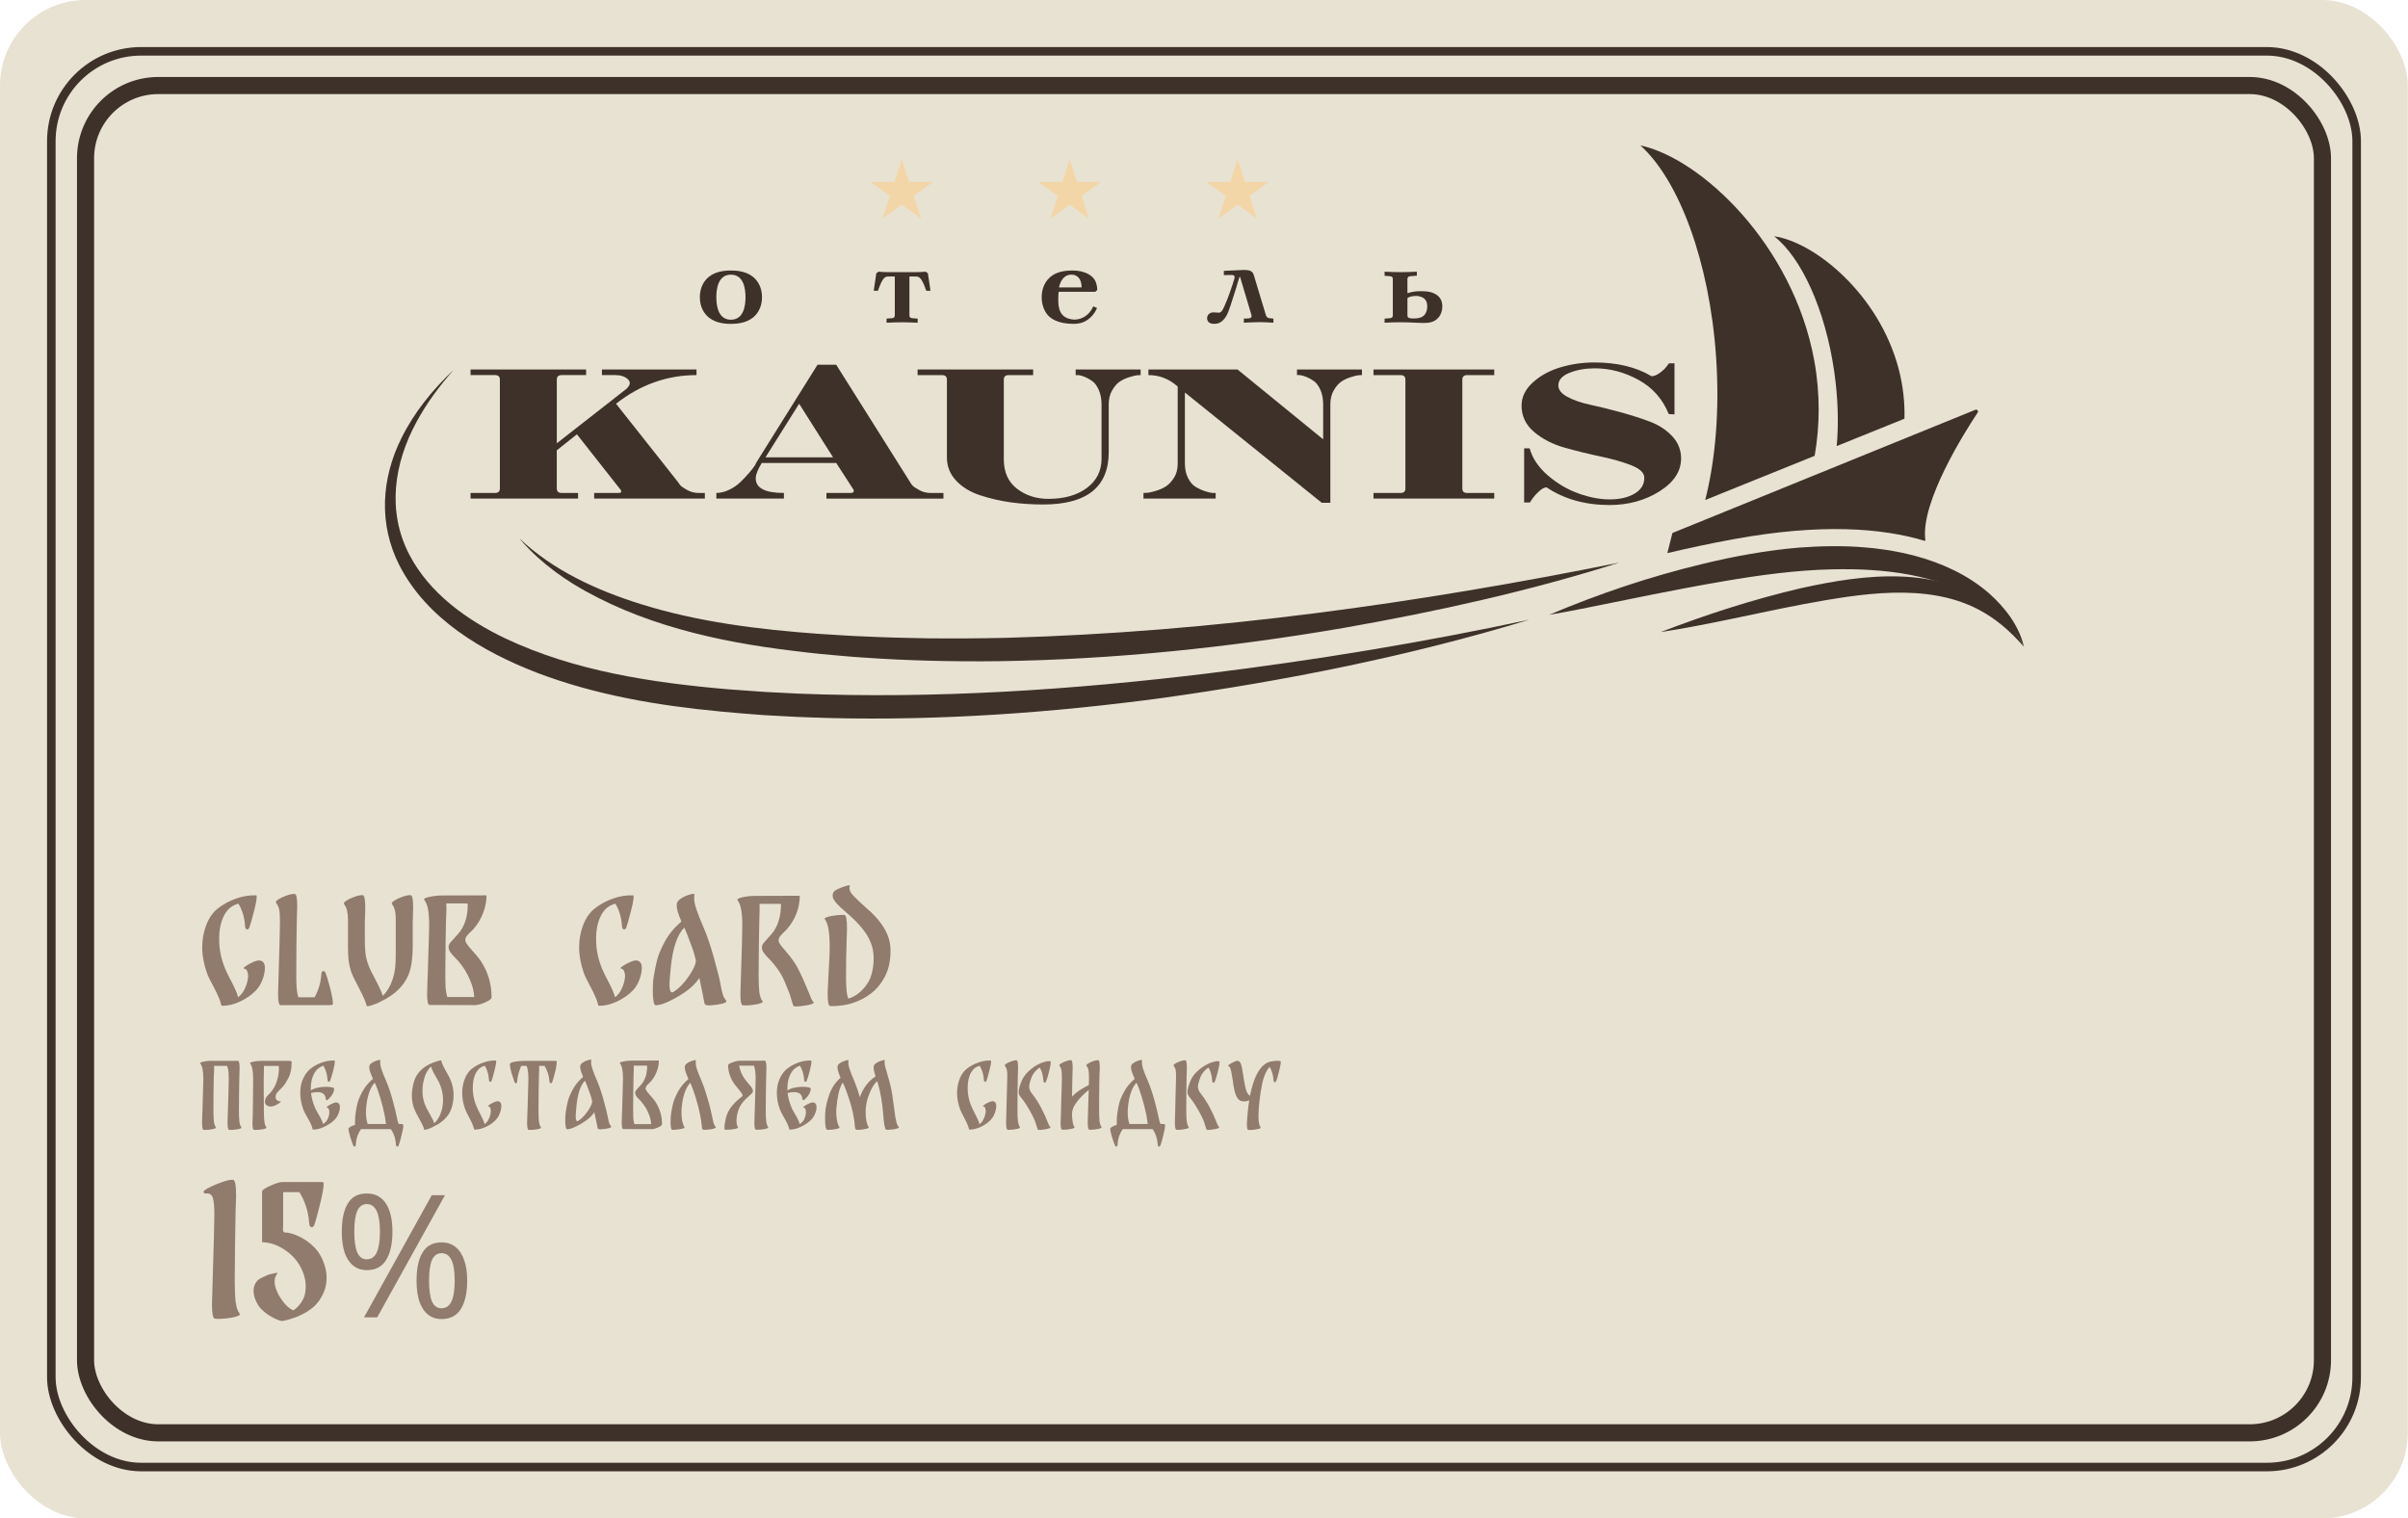 <?xml version="1.0" encoding="UTF-8"?> <svg xmlns="http://www.w3.org/2000/svg" width="563" height="355" viewBox="0 0 563 355" fill="none"><rect width="562.949" height="355" rx="20" fill="#E8E2D2"></rect><rect x="12" y="12" width="539" height="331" rx="21" fill="#E8E2D2" stroke="#3E3129" stroke-width="2"></rect><rect x="20" y="20" width="523" height="315" rx="17" fill="#E8E2D2" stroke="#3E3129" stroke-width="4"></rect><path d="M60.784 224.568C61.552 224.696 61.936 225.283 61.936 226.328C61.936 226.776 61.872 227.277 61.744 227.832C61.36 229.432 60.688 230.712 59.728 231.672C58.789 232.632 57.605 233.453 56.176 234.136C54.768 234.797 53.413 235.139 52.112 235.16C52.027 235.16 51.963 235.149 51.92 235.128C51.813 235.128 51.76 235.117 51.76 235.096C51.611 234.392 51.387 233.72 51.088 233.08C50.811 232.419 50.405 231.587 49.872 230.584C49.147 229.261 48.656 228.248 48.4 227.544C47.653 225.432 47.28 223.395 47.28 221.432C47.28 220.536 47.355 219.683 47.504 218.872C48.059 215.971 49.168 213.837 50.832 212.472C52.133 211.448 53.573 210.659 55.152 210.104C56.731 209.528 58.309 209.272 59.888 209.336C59.973 209.336 60.016 209.421 60.016 209.592V209.624V209.752C59.973 210.563 59.728 211.789 59.28 213.432C58.853 215.075 58.533 216.205 58.32 216.824C58.192 217.144 58.011 217.304 57.776 217.304C57.499 217.304 57.339 217.048 57.296 216.536C57.189 214.595 56.677 212.845 55.76 211.288C54.352 211.629 53.275 212.461 52.528 213.784C51.632 215.384 51.205 217.379 51.248 219.768C51.248 222.328 51.856 224.888 53.072 227.448C53.307 227.96 53.627 228.589 54.032 229.336C54.48 230.189 54.821 230.893 55.056 231.448C55.312 231.981 55.515 232.547 55.664 233.144C55.899 232.995 56.155 232.76 56.432 232.44C56.709 232.12 56.912 231.821 57.04 231.544C57.552 230.627 57.872 229.613 58 228.504C58.043 228.056 57.989 227.619 57.84 227.192C57.712 226.765 57.456 226.52 57.072 226.456C56.816 226.413 56.933 226.232 57.424 225.912C57.915 225.592 58.181 225.421 58.224 225.4C58.331 225.357 58.555 225.251 58.896 225.08C59.259 224.888 59.6 224.749 59.92 224.664C60.261 224.557 60.549 224.525 60.784 224.568ZM77.843 234.744C77.843 234.915 77.544 235 76.947 235H76.787H66.611C66.483 235.021 66.291 235.032 66.035 235.032C65.821 235.032 65.661 235.021 65.555 235C65.192 234.979 65.011 234.061 65.011 232.248C65.011 231.715 65.043 230.616 65.107 228.952C65.341 221.549 65.459 217.091 65.459 215.576C65.459 214.275 65.405 213.336 65.299 212.76C65.213 212.184 64.957 211.619 64.531 211.064C64.403 210.872 64.595 210.605 65.107 210.264C65.64 209.923 66.28 209.624 67.027 209.368C67.795 209.091 68.424 208.973 68.915 209.016C69.299 209.037 69.491 209.987 69.491 211.864C69.491 212.419 69.469 213.123 69.427 213.976L69.395 215.064C69.373 216.792 69.341 219.021 69.299 221.752C69.277 224.483 69.267 226.573 69.267 228.024C69.267 229.197 69.299 230.2 69.363 231.032C69.427 231.864 69.555 232.579 69.747 233.176H73.555C74.493 231.469 75.016 229.677 75.123 227.8C75.165 227.288 75.325 227.032 75.603 227.032C75.837 227.032 76.019 227.203 76.147 227.544C76.381 228.099 76.723 229.24 77.171 230.968C77.619 232.696 77.843 233.955 77.843 234.744ZM96.021 209.304C96.405 209.325 96.597 210.307 96.597 212.248C96.597 212.803 96.576 213.485 96.533 214.296L96.501 215.384V221.112C96.501 222.456 96.426 223.683 96.277 224.792C96.149 225.88 95.893 226.915 95.509 227.896C94.442 230.499 92.298 232.579 89.077 234.136C88.522 234.456 87.84 234.744 87.029 235C86.218 235.256 85.792 235.32 85.749 235.192C85.557 234.488 85.312 233.827 85.013 233.208C84.736 232.568 84.33 231.747 83.797 230.744C82.944 229.165 82.368 227.949 82.069 227.096C81.792 226.221 81.6 225.347 81.493 224.472C81.408 223.576 81.365 222.595 81.365 221.528V214.968C81.344 214.072 81.269 213.379 81.141 212.888C81.034 212.376 80.8 211.864 80.437 211.352C80.309 211.16 80.501 210.893 81.013 210.552C81.546 210.211 82.186 209.912 82.933 209.656C83.701 209.379 84.33 209.261 84.821 209.304C85.205 209.325 85.397 210.328 85.397 212.312C85.397 213.144 85.365 214.168 85.301 215.384V219.96C85.301 221.069 85.354 222.083 85.461 223C85.589 223.896 85.813 224.771 86.133 225.624C86.453 226.499 86.986 227.608 87.733 228.952C88.181 229.784 88.533 230.488 88.789 231.064C89.066 231.619 89.301 232.205 89.493 232.824C90.176 232.184 90.752 231.373 91.221 230.392C91.69 229.389 92.021 228.387 92.213 227.384C92.362 226.68 92.448 225.965 92.469 225.24C92.512 224.515 92.533 223.597 92.533 222.488V214.968C92.533 214.072 92.469 213.379 92.341 212.888C92.234 212.376 92 211.864 91.637 211.352C91.509 211.16 91.701 210.893 92.213 210.552C92.746 210.211 93.386 209.912 94.133 209.656C94.901 209.379 95.53 209.261 96.021 209.304ZM112.339 224.568C114.067 227.149 114.931 230.019 114.931 233.176C114.931 233.432 114.686 233.699 114.195 233.976C113.726 234.253 113.182 234.499 112.563 234.712C111.944 234.904 111.454 235 111.091 235L100.435 234.968C100.051 234.989 99.859 234.104 99.859 232.312C99.859 231.843 99.891 230.776 99.955 229.112L100.019 227.608C100.04 226.84 100.094 225.037 100.179 222.2C100.286 219.363 100.339 217.379 100.339 216.248C100.339 214.755 100.254 213.56 100.083 212.664C99.934 211.747 99.635 210.979 99.187 210.36C99.016 210.125 99.432 209.901 100.435 209.688C101.438 209.475 102.408 209.368 103.347 209.368H104.403L113.651 209.336L113.747 209.432C113.726 210.861 113.448 212.237 112.915 213.56C112.403 214.883 111.667 216.099 110.707 217.208L110.259 217.656C109.811 218.061 109.448 218.435 109.171 218.776C108.915 219.117 108.787 219.459 108.787 219.8C108.787 219.971 108.84 220.163 108.947 220.376C109.267 220.909 109.854 221.645 110.707 222.584C111.475 223.437 112.019 224.099 112.339 224.568ZM110.867 233.112C110.846 231.917 110.515 230.573 109.875 229.08C109.256 227.565 108.35 226.104 107.155 224.696L106.515 224.024C106.003 223.512 105.598 223.053 105.299 222.648C105.022 222.243 104.883 221.837 104.883 221.432C104.883 221.069 105.011 220.728 105.267 220.408C105.374 220.28 105.726 219.885 106.323 219.224C107.006 218.499 107.454 217.976 107.667 217.656C108.798 216.013 109.363 213.965 109.363 211.512C109.363 211.363 109.32 211.277 109.235 211.256C109.15 211.213 109.043 211.203 108.915 211.224C108.808 211.224 108.734 211.224 108.691 211.224H104.467H104.339C104.36 211.48 104.371 211.875 104.371 212.408C104.371 213.155 104.339 214.104 104.275 215.256C104.254 215.917 104.222 217.656 104.179 220.472C104.136 223.288 104.115 225.624 104.115 227.48C104.115 228.867 104.136 229.997 104.179 230.872C104.243 231.747 104.382 232.493 104.595 233.112H110.867ZM148.909 224.568C149.677 224.696 150.061 225.283 150.061 226.328C150.061 226.776 149.997 227.277 149.869 227.832C149.485 229.432 148.813 230.712 147.853 231.672C146.914 232.632 145.73 233.453 144.301 234.136C142.893 234.797 141.538 235.139 140.237 235.16C140.152 235.16 140.088 235.149 140.045 235.128C139.938 235.128 139.885 235.117 139.885 235.096C139.736 234.392 139.512 233.72 139.213 233.08C138.936 232.419 138.53 231.587 137.997 230.584C137.272 229.261 136.781 228.248 136.525 227.544C135.778 225.432 135.405 223.395 135.405 221.432C135.405 220.536 135.48 219.683 135.629 218.872C136.184 215.971 137.293 213.837 138.957 212.472C140.258 211.448 141.698 210.659 143.277 210.104C144.856 209.528 146.434 209.272 148.013 209.336C148.098 209.336 148.141 209.421 148.141 209.592V209.624V209.752C148.098 210.563 147.853 211.789 147.405 213.432C146.978 215.075 146.658 216.205 146.445 216.824C146.317 217.144 146.136 217.304 145.901 217.304C145.624 217.304 145.464 217.048 145.421 216.536C145.314 214.595 144.802 212.845 143.885 211.288C142.477 211.629 141.4 212.461 140.653 213.784C139.757 215.384 139.33 217.379 139.373 219.768C139.373 222.328 139.981 224.888 141.197 227.448C141.432 227.96 141.752 228.589 142.157 229.336C142.605 230.189 142.946 230.893 143.181 231.448C143.437 231.981 143.64 232.547 143.789 233.144C144.024 232.995 144.28 232.76 144.557 232.44C144.834 232.12 145.037 231.821 145.165 231.544C145.677 230.627 145.997 229.613 146.125 228.504C146.168 228.056 146.114 227.619 145.965 227.192C145.837 226.765 145.581 226.52 145.197 226.456C144.941 226.413 145.058 226.232 145.549 225.912C146.04 225.592 146.306 225.421 146.349 225.4C146.456 225.357 146.68 225.251 147.021 225.08C147.384 224.888 147.725 224.749 148.045 224.664C148.386 224.557 148.674 224.525 148.909 224.568ZM168.464 230.136C168.762 231.864 169.061 232.941 169.36 233.368C169.68 233.795 169.84 234.04 169.84 234.104C169.861 234.275 169.626 234.435 169.136 234.584C168.666 234.712 168.144 234.819 167.568 234.904C166.757 235.011 166.181 235.064 165.84 235.064C165.2 235.064 164.837 234.947 164.752 234.712C164.688 234.541 164.538 233.784 164.304 232.44C164.197 231.928 164.048 231.224 163.856 230.328C163.685 229.411 163.568 228.856 163.504 228.664C162.672 229.923 161.509 231.053 160.016 232.056C158.544 233.037 157.136 233.816 155.792 234.392C154.725 234.84 153.893 235.053 153.296 235.032C153.061 235.011 152.89 234.68 152.784 234.04C152.677 233.4 152.624 232.611 152.624 231.672C152.624 230.328 152.698 229.208 152.848 228.312C153.061 226.968 153.317 225.699 153.616 224.504C153.914 223.309 154.522 221.859 155.44 220.152C156.378 218.424 157.669 216.856 159.312 215.448C158.928 214.531 158.64 213.763 158.448 213.144C158.277 212.504 158.202 211.949 158.224 211.48C158.245 211.011 158.501 210.595 158.992 210.232C159.482 209.869 159.994 209.592 160.528 209.4C160.933 209.251 161.317 209.133 161.68 209.048C162.042 208.963 162.256 208.963 162.32 209.048C162.362 209.112 162.362 209.261 162.32 209.496C162.298 209.731 162.288 209.955 162.288 210.168C162.288 211.256 163.034 213.507 164.528 216.92C165.36 218.84 166.17 221.24 166.96 224.12C167.77 227 168.272 229.005 168.464 230.136ZM157.424 231.928C158.192 231.48 159.013 230.755 159.888 229.752C160.762 228.728 161.466 227.704 162 226.68C162.554 225.635 162.778 224.877 162.672 224.408C162.416 223.341 162.138 222.403 161.84 221.592C161.541 220.76 161.157 219.736 160.688 218.52L160.208 217.368C160.122 217.155 160.048 216.995 159.984 216.888C158.32 218.552 157.264 221.709 156.816 226.36L156.752 227.096C156.602 228.547 156.528 229.56 156.528 230.136C156.528 231.395 156.73 232.024 157.136 232.024C157.242 232.024 157.338 231.992 157.424 231.928ZM189.205 232.312C189.525 233.208 189.781 233.773 189.973 234.008C190.165 234.243 190.261 234.371 190.261 234.392C190.261 234.627 189.728 234.84 188.661 235.032C187.616 235.224 186.741 235.32 186.037 235.32C185.76 235.32 185.578 235.256 185.493 235.128C185.429 235.021 185.322 234.712 185.173 234.2C185.088 233.859 184.928 233.325 184.693 232.6L184.469 231.992C183.786 230.2 183.21 228.877 182.741 228.024C182.272 227.149 181.493 226.072 180.405 224.792L179.765 224.12C179.253 223.608 178.848 223.149 178.549 222.744C178.272 222.339 178.133 221.933 178.133 221.528C178.133 221.165 178.261 220.824 178.517 220.504C178.73 220.248 179.082 219.843 179.573 219.288C180.085 218.776 180.522 218.264 180.885 217.752C181.824 216.387 182.378 214.68 182.549 212.632C182.592 212.163 182.613 211.821 182.613 211.608C182.613 211.459 182.56 211.373 182.453 211.352C182.368 211.309 182.261 211.299 182.133 211.32C182.026 211.32 181.952 211.32 181.909 211.32H177.589C177.61 212.024 177.6 213.005 177.557 214.264C177.536 214.563 177.525 214.925 177.525 215.352C177.504 216.013 177.472 217.88 177.429 220.952C177.386 224.024 177.365 226.392 177.365 228.056C177.365 229.613 177.418 230.883 177.525 231.864C177.632 232.824 177.888 233.571 178.293 234.104C178.464 234.339 178.058 234.563 177.077 234.776C176.117 234.968 175.168 235.064 174.229 235.064L173.685 235.032C173.472 235.011 173.322 234.765 173.237 234.296C173.152 233.827 173.109 233.187 173.109 232.376C173.109 231.928 173.141 230.872 173.205 229.208C173.44 222.275 173.557 217.976 173.557 216.312C173.557 214.84 173.472 213.645 173.301 212.728C173.152 211.811 172.864 211.053 172.437 210.456C172.266 210.221 172.65 209.997 173.589 209.784C174.549 209.571 175.498 209.464 176.437 209.464L186.869 209.432C186.912 209.475 186.954 209.496 186.997 209.496C186.976 210.968 186.698 212.365 186.165 213.688C185.653 215.011 184.906 216.216 183.925 217.304C183.797 217.475 183.637 217.635 183.445 217.784C182.997 218.211 182.645 218.584 182.389 218.904C182.154 219.224 182.037 219.555 182.037 219.896C182.037 220.109 182.09 220.301 182.197 220.472C182.453 220.92 182.912 221.507 183.573 222.232C184.341 223.128 184.97 223.928 185.461 224.632C185.973 225.336 186.464 226.179 186.933 227.16L187.637 228.632L189.205 232.312ZM208.171 221.4C208.193 221.613 208.203 221.933 208.203 222.36C208.203 224.6 207.787 226.552 206.955 228.216C206.123 229.837 205.057 231.16 203.755 232.184C202.475 233.208 200.939 234.008 199.147 234.584C198.55 234.776 197.793 234.936 196.875 235.064C195.958 235.192 195.243 235.245 194.731 235.224H194.091C193.707 235.16 193.515 234.275 193.515 232.568C193.515 231.651 193.547 230.808 193.611 230.04L193.643 229.144C193.707 227.864 193.75 227.053 193.771 226.712C193.921 224.173 193.995 222.424 193.995 221.464C193.995 219.907 193.91 218.573 193.739 217.464C193.59 216.355 193.291 215.501 192.843 214.904C192.715 214.733 192.918 214.563 193.451 214.392C194.006 214.221 194.678 214.093 195.467 214.008C196.278 213.901 196.939 213.869 197.451 213.912C197.835 213.955 198.027 215 198.027 217.048C198.027 217.709 198.006 218.488 197.963 219.384C197.942 219.704 197.931 220.077 197.931 220.504C197.846 222.509 197.803 225.069 197.803 228.184C197.803 229.421 197.835 230.467 197.899 231.32C197.963 232.173 198.102 232.888 198.315 233.464L198.891 233.304C200.022 232.856 201.035 232.12 201.931 231.096C202.849 230.072 203.457 228.995 203.755 227.864C204.097 226.627 204.267 225.389 204.267 224.152C204.267 223.128 204.139 222.157 203.883 221.24C203.499 219.96 202.891 218.776 202.059 217.688C201.249 216.579 200.246 215.48 199.051 214.392L197.899 213.368C196.897 212.515 196.161 211.832 195.691 211.32C195.371 210.936 195.115 210.595 194.923 210.296C194.753 209.997 194.667 209.688 194.667 209.368C194.667 209.176 194.721 208.952 194.827 208.696C194.934 208.461 195.147 208.259 195.467 208.088C195.787 207.896 196.107 207.747 196.427 207.64C196.769 207.512 197.003 207.416 197.131 207.352C197.259 207.309 197.473 207.245 197.771 207.16C198.091 207.053 198.337 207 198.507 207C198.699 207 198.763 207.064 198.699 207.192C198.635 207.341 198.603 207.501 198.603 207.672C198.603 208.184 198.891 208.749 199.467 209.368C200.043 209.987 201.078 210.968 202.571 212.312L203.723 213.336C206.497 216.003 207.979 218.691 208.171 221.4Z" fill="#907B6D"></path><path d="M56.44 263.58C56.547 263.727 56.293 263.867 55.68 264C55.08 264.12 54.487 264.18 53.9 264.18L53.56 264.16C53.32 264.147 53.2 263.567 53.2 262.42C53.2 262.1 53.22 261.42 53.26 260.38C53.407 256.047 53.48 253.36 53.48 252.32C53.48 251.587 53.453 250.973 53.4 250.48C53.347 249.987 53.247 249.56 53.1 249.2H50.04L50.06 249.84C50.06 250.587 50.033 251.213 49.98 251.72C49.967 252.707 49.947 254.02 49.92 255.66C49.907 257.287 49.9 258.62 49.9 259.66C49.9 260.66 49.933 261.48 50 262.12C50.067 262.76 50.227 263.247 50.48 263.58C50.587 263.727 50.333 263.867 49.72 264C49.12 264.12 48.527 264.18 47.94 264.18L47.6 264.16C47.36 264.147 47.24 263.567 47.24 262.42C47.24 262.1 47.26 261.42 47.3 260.38L47.34 259.46C47.353 258.967 47.387 257.833 47.44 256.06C47.507 254.287 47.54 253.04 47.54 252.32C47.54 251.413 47.487 250.667 47.38 250.08C47.287 249.493 47.1 249.007 46.82 248.62C46.713 248.473 46.967 248.34 47.58 248.22C48.193 248.087 48.787 248.02 49.36 248.02L49.7 248.04H54.94C55.033 248.027 55.16 248.02 55.32 248.02C55.48 248.02 55.593 248.027 55.66 248.04C55.9 248.053 56.02 248.647 56.02 249.82C56.02 250.167 56.007 250.58 55.98 251.06L55.96 251.72C55.947 252.147 55.927 253.32 55.9 255.24C55.873 257.147 55.86 258.62 55.86 259.66C55.86 260.66 55.893 261.48 55.96 262.12C56.027 262.76 56.187 263.247 56.44 263.58ZM65.629 257.52C65.749 257.533 65.676 257.633 65.409 257.82C65.156 258.007 64.983 258.127 64.889 258.18C64.249 258.527 63.743 258.7 63.37 258.7C62.929 258.7 62.583 258.6 62.33 258.4C62.076 258.187 61.95 257.907 61.95 257.56C61.95 257.413 61.983 257.227 62.05 257C62.116 256.8 62.196 256.627 62.289 256.48C62.396 256.333 62.543 256.167 62.73 255.98C63.276 255.473 63.73 254.9 64.09 254.26C64.45 253.607 64.723 252.9 64.909 252.14C65.109 251.38 65.21 250.613 65.21 249.84C65.21 249.56 65.203 249.353 65.189 249.22H61.709C61.723 249.647 61.716 250.247 61.69 251.02C61.676 251.207 61.669 251.44 61.669 251.72L61.65 252.74C61.65 253.98 61.656 254.967 61.669 255.7L61.69 258.68V259.36C61.69 260.453 61.723 261.34 61.789 262.02C61.856 262.7 62.016 263.22 62.27 263.58C62.389 263.727 62.143 263.867 61.529 264C60.916 264.12 60.316 264.18 59.73 264.18L59.389 264.16C59.15 264.147 59.029 263.6 59.029 262.52C59.029 261.947 59.05 261.42 59.09 260.94L59.109 260.38C59.123 259.367 59.136 258.073 59.15 256.5C59.176 254.913 59.19 253.52 59.19 252.32C59.19 251.4 59.136 250.653 59.029 250.08C58.936 249.493 58.756 249.013 58.489 248.64C58.383 248.493 58.636 248.353 59.249 248.22C59.876 248.087 60.476 248.027 61.05 248.04H67.609H67.73C68.036 248.04 68.189 248.127 68.189 248.3C68.189 249.847 67.936 251.093 67.43 252.04C66.936 252.987 66.51 253.653 66.15 254.04C65.79 254.427 65.576 254.653 65.51 254.72L65.189 255.02C64.896 255.287 64.696 255.533 64.59 255.76C64.483 255.987 64.43 256.227 64.43 256.48C64.43 256.787 64.529 257.033 64.73 257.22C64.943 257.407 65.243 257.507 65.629 257.52ZM78.738 257.76C79.231 257.853 79.478 258.227 79.478 258.88C79.478 259.24 79.418 259.587 79.298 259.92C79.044 260.787 78.604 261.493 77.978 262.04C77.338 262.6 76.591 263.08 75.738 263.48C74.898 263.88 74.098 264.087 73.338 264.1C73.284 264.1 73.244 264.093 73.218 264.08C73.151 264.08 73.118 264.073 73.118 264.06C73.024 263.633 72.878 263.207 72.678 262.78C72.478 262.353 72.218 261.867 71.898 261.32C71.404 260.48 71.071 259.82 70.898 259.34C70.431 258.047 70.198 256.787 70.198 255.56C70.198 254.973 70.244 254.427 70.338 253.92C70.484 253.133 70.744 252.393 71.118 251.7C71.491 250.993 71.964 250.4 72.538 249.92C73.338 249.28 74.231 248.787 75.218 248.44C76.218 248.08 77.211 247.92 78.198 247.96C78.251 247.96 78.278 248.02 78.278 248.14V248.22C78.264 248.727 78.118 249.507 77.838 250.56C77.558 251.6 77.344 252.293 77.198 252.64C77.118 252.84 77.011 252.94 76.878 252.94C76.798 252.94 76.731 252.9 76.678 252.82C76.624 252.727 76.591 252.607 76.578 252.46C76.498 251.18 76.171 250.08 75.598 249.16C75.251 249.267 74.898 249.453 74.538 249.72C74.178 249.973 73.864 250.313 73.598 250.74C73.278 251.273 73.038 251.867 72.878 252.52C72.731 253.16 72.658 253.813 72.658 254.48C72.658 254.693 72.664 254.847 72.678 254.94L72.798 254.86C73.251 254.593 73.784 254.4 74.398 254.28C75.011 254.16 75.624 254.1 76.238 254.1C76.758 254.1 77.198 254.14 77.558 254.22C77.931 254.287 78.118 254.373 78.118 254.48C78.118 255.307 77.684 256.133 76.818 256.96C76.631 257.147 76.491 257.24 76.398 257.24C76.264 257.24 76.178 257.087 76.138 256.78C76.018 255.82 75.378 255.34 74.218 255.34C73.738 255.34 73.238 255.413 72.718 255.56C72.851 256.76 73.204 258 73.778 259.28L74.418 260.44C75.004 261.4 75.378 262.187 75.538 262.8C75.711 262.707 75.944 262.513 76.238 262.22C76.611 261.793 76.858 261.187 76.978 260.4C76.991 260.32 76.998 260.187 76.998 260C76.998 259.36 76.804 259.007 76.418 258.94C76.298 258.913 76.358 258.813 76.598 258.64C76.851 258.453 77.038 258.333 77.158 258.28C77.224 258.253 77.364 258.187 77.578 258.08C77.804 257.96 78.018 257.873 78.218 257.82C78.418 257.753 78.591 257.733 78.738 257.76ZM93.837 262.8C94.143 262.8 94.297 262.9 94.297 263.1V263.12C94.297 263.613 94.15 264.42 93.857 265.54C93.577 266.66 93.363 267.407 93.217 267.78C93.137 267.98 93.03 268.08 92.897 268.08C92.817 268.08 92.743 268.04 92.677 267.96C92.623 267.88 92.59 267.76 92.577 267.6C92.51 266.267 92.117 265.067 91.397 264H84.397C84.103 264.4 83.837 264.907 83.597 265.52C83.37 266.133 83.237 266.827 83.197 267.6C83.183 267.92 83.083 268.08 82.897 268.08C82.763 268.08 82.657 267.98 82.577 267.78C82.39 267.353 82.163 266.713 81.897 265.86C81.63 265.007 81.49 264.34 81.477 263.86C81.477 263.847 81.477 263.833 81.477 263.82C81.49 263.807 81.497 263.8 81.497 263.8C81.563 263.68 81.737 263.547 82.017 263.4C82.297 263.24 82.63 263.107 83.017 263C83.003 262.867 82.997 262.653 82.997 262.36C82.997 261.587 83.043 260.9 83.137 260.3C83.243 259.527 83.39 258.747 83.577 257.96C83.777 257.173 84.17 256.247 84.757 255.18C85.343 254.1 86.157 253.12 87.197 252.24C86.89 251.533 86.663 250.967 86.517 250.54C86.383 250.113 86.323 249.733 86.337 249.4C86.35 249.08 86.51 248.813 86.817 248.6C87.123 248.373 87.443 248.2 87.777 248.08C88.243 247.907 88.57 247.82 88.757 247.82C88.85 247.82 88.903 247.84 88.917 247.88C88.93 247.907 88.923 248 88.897 248.16C88.883 248.307 88.883 248.48 88.897 248.68C88.897 249.293 89.363 250.66 90.297 252.78C90.817 253.98 91.323 255.48 91.817 257.28C92.31 259.08 92.617 260.333 92.737 261.04C92.87 261.773 93.03 262.36 93.217 262.8H93.837ZM85.597 259.08C85.57 259.48 85.557 259.793 85.557 260.02C85.557 261.153 85.697 262.08 85.977 262.8H90.257C90.163 262.04 90.063 261.38 89.957 260.82C89.663 259.393 89.31 257.993 88.897 256.62C88.483 255.233 88.057 254.073 87.617 253.14C86.523 254.287 85.85 256.267 85.597 259.08ZM105.371 252.58C105.824 253.687 106.051 254.84 106.051 256.04C106.051 256.24 106.037 256.527 106.011 256.9C105.877 258.46 105.457 259.733 104.751 260.72C103.951 261.84 102.771 262.76 101.211 263.48C100.877 263.68 100.457 263.853 99.951 264C99.457 264.16 99.204 264.2 99.191 264.12C99.071 263.68 98.911 263.26 98.711 262.86C98.511 262.447 98.251 261.96 97.931 261.4C97.411 260.493 97.044 259.753 96.831 259.18C96.471 258.247 96.291 257.233 96.291 256.14C96.291 255.673 96.317 255.253 96.371 254.88C96.584 253.173 97.064 251.84 97.811 250.88C98.371 250.16 99.077 249.56 99.931 249.08C100.784 248.6 101.717 248.233 102.731 247.98C102.837 247.953 102.917 247.94 102.971 247.94C103.091 247.94 103.157 247.953 103.171 247.98C103.277 248.407 103.424 248.82 103.611 249.22C103.797 249.607 104.064 250.1 104.411 250.7C104.477 250.82 104.617 251.073 104.831 251.46C105.044 251.847 105.224 252.22 105.371 252.58ZM103.011 260.36C103.397 259.36 103.591 258.287 103.591 257.14C103.591 255.713 103.264 254.333 102.611 253C102.397 252.573 102.177 252.18 101.951 251.82C101.897 251.727 101.777 251.513 101.591 251.18C101.404 250.833 101.237 250.513 101.091 250.22C100.957 249.913 100.851 249.627 100.771 249.36C100.597 249.507 100.451 249.66 100.331 249.82C99.944 250.327 99.644 250.86 99.431 251.42C98.991 252.553 98.771 253.793 98.771 255.14C98.771 256.46 99.064 257.727 99.651 258.94C99.757 259.153 100.004 259.607 100.391 260.3C100.604 260.673 100.817 261.067 101.031 261.48C101.244 261.893 101.411 262.28 101.531 262.64C102.131 262.093 102.624 261.333 103.011 260.36ZM116.498 257.48C116.978 257.56 117.218 257.927 117.218 258.58C117.218 258.86 117.178 259.173 117.098 259.52C116.858 260.52 116.438 261.32 115.838 261.92C115.251 262.52 114.511 263.033 113.618 263.46C112.738 263.873 111.891 264.087 111.078 264.1C111.024 264.1 110.984 264.093 110.958 264.08C110.891 264.08 110.858 264.073 110.858 264.06C110.764 263.62 110.624 263.2 110.438 262.8C110.264 262.387 110.011 261.867 109.678 261.24C109.224 260.413 108.918 259.78 108.758 259.34C108.291 258.02 108.058 256.747 108.058 255.52C108.058 254.96 108.104 254.427 108.198 253.92C108.544 252.107 109.238 250.773 110.278 249.92C111.091 249.28 111.991 248.787 112.978 248.44C113.964 248.08 114.951 247.92 115.938 247.96C115.991 247.96 116.018 248.013 116.018 248.12V248.14V248.22C115.991 248.727 115.838 249.493 115.558 250.52C115.291 251.547 115.091 252.253 114.958 252.64C114.878 252.84 114.764 252.94 114.618 252.94C114.444 252.94 114.344 252.78 114.318 252.46C114.251 251.247 113.931 250.153 113.358 249.18C112.478 249.393 111.804 249.913 111.338 250.74C110.778 251.74 110.511 252.987 110.538 254.48C110.538 256.08 110.918 257.68 111.678 259.28C111.824 259.6 112.024 259.993 112.278 260.46C112.558 260.993 112.771 261.433 112.918 261.78C113.078 262.113 113.204 262.467 113.298 262.84C113.444 262.747 113.604 262.6 113.778 262.4C113.951 262.2 114.078 262.013 114.158 261.84C114.478 261.267 114.678 260.633 114.758 259.94C114.784 259.66 114.751 259.387 114.658 259.12C114.578 258.853 114.418 258.7 114.178 258.66C114.018 258.633 114.091 258.52 114.398 258.32C114.704 258.12 114.871 258.013 114.898 258C114.964 257.973 115.104 257.907 115.318 257.8C115.544 257.68 115.758 257.593 115.958 257.54C116.171 257.473 116.351 257.453 116.498 257.48ZM129.86 248.04C130.06 248.04 130.16 248.08 130.16 248.16C130.16 248.84 130.026 249.7 129.76 250.74C129.506 251.767 129.286 252.52 129.1 253C129.02 253.187 128.913 253.28 128.78 253.28C128.7 253.28 128.626 253.24 128.56 253.16C128.506 253.08 128.473 252.96 128.46 252.8C128.38 251.533 128 250.333 127.32 249.2H126.04C126.053 249.36 126.06 249.607 126.06 249.94C126.06 250.407 126.04 251 126 251.72C125.986 252.147 125.966 253.32 125.94 255.24C125.913 257.147 125.9 258.62 125.9 259.66C125.9 260.66 125.933 261.48 126 262.12C126.066 262.76 126.226 263.247 126.48 263.58C126.586 263.727 126.333 263.867 125.72 264C125.12 264.12 124.526 264.18 123.94 264.18L123.6 264.16C123.36 264.147 123.24 263.567 123.24 262.42C123.24 262.1 123.26 261.42 123.3 260.38L123.34 259.46C123.353 258.967 123.386 257.833 123.44 256.06C123.506 254.287 123.54 253.04 123.54 252.32C123.54 251.587 123.506 250.98 123.44 250.5C123.386 250.007 123.28 249.573 123.12 249.2H121.86C121.3 250.507 120.986 251.707 120.92 252.8C120.906 253.12 120.806 253.28 120.62 253.28C120.486 253.28 120.38 253.187 120.3 253C120.1 252.453 119.866 251.747 119.6 250.88C119.346 250 119.22 249.32 119.22 248.84C119.22 248.613 119.46 248.44 119.94 248.32C120.42 248.2 120.96 248.12 121.56 248.08C122.16 248.04 122.46 248.027 122.46 248.04H129.86ZM142.059 260.96C142.245 262.04 142.432 262.713 142.619 262.98C142.819 263.247 142.919 263.4 142.919 263.44C142.932 263.547 142.785 263.647 142.479 263.74C142.185 263.82 141.859 263.887 141.499 263.94C140.992 264.007 140.632 264.04 140.419 264.04C140.019 264.04 139.792 263.967 139.739 263.82C139.699 263.713 139.605 263.24 139.459 262.4C139.392 262.08 139.299 261.64 139.179 261.08C139.072 260.507 138.999 260.16 138.959 260.04C138.439 260.827 137.712 261.533 136.779 262.16C135.859 262.773 134.979 263.26 134.139 263.62C133.472 263.9 132.952 264.033 132.579 264.02C132.432 264.007 132.325 263.8 132.259 263.4C132.192 263 132.159 262.507 132.159 261.92C132.159 261.08 132.205 260.38 132.299 259.82C132.432 258.98 132.592 258.187 132.779 257.44C132.965 256.693 133.345 255.787 133.919 254.72C134.505 253.64 135.312 252.66 136.339 251.78C136.099 251.207 135.919 250.727 135.799 250.34C135.692 249.94 135.645 249.593 135.659 249.3C135.672 249.007 135.832 248.747 136.139 248.52C136.445 248.293 136.765 248.12 137.099 248C137.352 247.907 137.592 247.833 137.819 247.78C138.045 247.727 138.179 247.727 138.219 247.78C138.245 247.82 138.245 247.913 138.219 248.06C138.205 248.207 138.199 248.347 138.199 248.48C138.199 249.16 138.665 250.567 139.599 252.7C140.119 253.9 140.625 255.4 141.119 257.2C141.625 259 141.939 260.253 142.059 260.96ZM135.159 262.08C135.639 261.8 136.152 261.347 136.699 260.72C137.245 260.08 137.685 259.44 138.019 258.8C138.365 258.147 138.505 257.673 138.439 257.38C138.279 256.713 138.105 256.127 137.919 255.62C137.732 255.1 137.492 254.46 137.199 253.7L136.899 252.98C136.845 252.847 136.799 252.747 136.759 252.68C135.719 253.72 135.059 255.693 134.779 258.6L134.739 259.06C134.645 259.967 134.599 260.6 134.599 260.96C134.599 261.747 134.725 262.14 134.979 262.14C135.045 262.14 135.105 262.12 135.159 262.08ZM153.162 257.48C154.242 259.093 154.782 260.887 154.782 262.86C154.782 263.02 154.629 263.187 154.322 263.36C154.029 263.533 153.689 263.687 153.302 263.82C152.915 263.94 152.609 264 152.382 264L145.722 263.98C145.482 263.993 145.362 263.44 145.362 262.32C145.362 262.027 145.382 261.36 145.422 260.32L145.462 259.38C145.475 258.9 145.509 257.773 145.562 256C145.629 254.227 145.662 252.987 145.662 252.28C145.662 251.347 145.609 250.6 145.502 250.04C145.409 249.467 145.222 248.987 144.942 248.6C144.835 248.453 145.095 248.313 145.722 248.18C146.349 248.047 146.955 247.98 147.542 247.98H148.202L153.982 247.96L154.042 248.02C154.029 248.913 153.855 249.773 153.522 250.6C153.202 251.427 152.742 252.187 152.142 252.88L151.862 253.16C151.582 253.413 151.355 253.647 151.182 253.86C151.022 254.073 150.942 254.287 150.942 254.5C150.942 254.607 150.975 254.727 151.042 254.86C151.242 255.193 151.609 255.653 152.142 256.24C152.622 256.773 152.962 257.187 153.162 257.48ZM152.242 262.82C152.229 262.073 152.022 261.233 151.622 260.3C151.235 259.353 150.669 258.44 149.922 257.56L149.522 257.14C149.202 256.82 148.949 256.533 148.762 256.28C148.589 256.027 148.502 255.773 148.502 255.52C148.502 255.293 148.582 255.08 148.742 254.88C148.809 254.8 149.029 254.553 149.402 254.14C149.829 253.687 150.109 253.36 150.242 253.16C150.949 252.133 151.302 250.853 151.302 249.32C151.302 249.227 151.275 249.173 151.222 249.16C151.169 249.133 151.102 249.127 151.022 249.14C150.955 249.14 150.909 249.14 150.882 249.14H148.242H148.162C148.175 249.3 148.182 249.547 148.182 249.88C148.182 250.347 148.162 250.94 148.122 251.66C148.109 252.073 148.089 253.16 148.062 254.92C148.035 256.68 148.022 258.14 148.022 259.3C148.022 260.167 148.035 260.873 148.062 261.42C148.102 261.967 148.189 262.433 148.322 262.82H152.242ZM166.507 261.08C166.693 262.16 166.88 262.833 167.067 263.1C167.267 263.367 167.367 263.52 167.367 263.56C167.393 263.667 167.247 263.767 166.927 263.86C166.62 263.953 166.293 264.02 165.947 264.06C165.453 264.127 165.093 264.16 164.867 264.16C164.467 264.16 164.24 264.087 164.187 263.94C164.147 263.82 164.107 263.547 164.067 263.12C163.987 262.347 163.873 261.593 163.727 260.86C163.46 259.473 163.113 258.087 162.687 256.7C162.26 255.3 161.827 254.12 161.387 253.16C160.28 254.347 159.607 256.333 159.367 259.12C159.34 259.52 159.327 259.84 159.327 260.08C159.327 260.8 159.387 261.48 159.507 262.12C159.64 262.747 159.82 263.22 160.047 263.54C160.127 263.647 159.993 263.753 159.647 263.86C159.313 263.953 158.893 264.027 158.387 264.08C157.893 264.147 157.487 264.167 157.167 264.14C156.913 264.127 156.787 263.527 156.787 262.34C156.787 261.5 156.827 260.833 156.907 260.34C157.013 259.593 157.167 258.82 157.367 258.02C157.567 257.22 157.953 256.287 158.527 255.22C159.113 254.14 159.927 253.16 160.967 252.28C160.673 251.627 160.453 251.08 160.307 250.64C160.173 250.2 160.107 249.813 160.107 249.48C160.107 249.16 160.26 248.887 160.567 248.66C160.887 248.42 161.213 248.24 161.547 248.12C162.253 247.867 162.633 247.793 162.687 247.9C162.7 247.94 162.693 248.04 162.667 248.2C162.653 248.347 162.653 248.52 162.667 248.72C162.667 249.307 163.133 250.673 164.067 252.82C164.427 253.66 164.78 254.66 165.127 255.82C165.487 256.967 165.793 258.047 166.047 259.06C166.3 260.073 166.453 260.747 166.507 261.08ZM179.614 263.54C179.721 263.687 179.468 263.827 178.854 263.96C178.254 264.08 177.661 264.14 177.074 264.14L176.734 264.12C176.494 264.107 176.374 263.54 176.374 262.42C176.374 262.127 176.388 261.727 176.414 261.22L176.434 260.34L176.474 259.42C176.488 258.927 176.521 257.793 176.574 256.02C176.641 254.247 176.674 253 176.674 252.28C176.674 251.56 176.641 250.953 176.574 250.46C176.521 249.967 176.421 249.533 176.274 249.16H172.814C172.948 249.92 173.188 250.633 173.534 251.3C173.881 251.953 174.334 252.6 174.894 253.24C174.961 253.32 175.101 253.48 175.314 253.72C175.528 253.96 175.701 254.2 175.834 254.44C175.968 254.667 176.034 254.88 176.034 255.08C176.034 255.28 175.974 255.44 175.854 255.56C175.801 255.613 175.554 255.847 175.114 256.26C174.621 256.687 174.201 257.093 173.854 257.48C173.508 257.853 173.188 258.333 172.894 258.92C172.668 259.413 172.494 259.927 172.374 260.46C172.254 260.993 172.194 261.5 172.194 261.98C172.194 262.713 172.308 263.233 172.534 263.54C172.641 263.687 172.374 263.827 171.734 263.96C171.094 264.08 170.474 264.14 169.874 264.14L169.534 264.12C169.401 264.12 169.348 263.947 169.374 263.6C169.374 263.387 169.388 263.213 169.414 263.08C169.548 262.04 169.748 261.173 170.014 260.48C170.294 259.773 170.721 259.08 171.294 258.4C171.774 257.84 172.268 257.353 172.774 256.94C173.281 256.527 173.554 256.3 173.594 256.26C173.688 256.153 173.588 255.887 173.294 255.46C173.001 255.033 172.688 254.633 172.354 254.26C171.674 253.487 171.161 252.687 170.814 251.86C170.468 251.033 170.268 250.12 170.214 249.12C170.201 248.893 170.501 248.667 171.114 248.44C171.728 248.213 172.228 248.073 172.614 248.02C172.721 248.007 172.808 248 172.874 248C172.941 248 172.981 248 172.994 248H178.014C178.134 247.987 178.308 247.98 178.534 247.98C178.668 247.98 178.768 247.987 178.834 248C179.074 248.013 179.194 248.607 179.194 249.78C179.194 250.127 179.181 250.54 179.154 251.02L179.134 251.68C179.121 252.107 179.101 253.28 179.074 255.2C179.048 257.107 179.034 258.58 179.034 259.62C179.034 260.62 179.068 261.44 179.134 262.08C179.201 262.72 179.361 263.207 179.614 263.54ZM190.17 257.76C190.663 257.853 190.91 258.227 190.91 258.88C190.91 259.24 190.85 259.587 190.73 259.92C190.476 260.787 190.036 261.493 189.41 262.04C188.77 262.6 188.023 263.08 187.17 263.48C186.33 263.88 185.53 264.087 184.77 264.1C184.716 264.1 184.676 264.093 184.65 264.08C184.583 264.08 184.55 264.073 184.55 264.06C184.456 263.633 184.31 263.207 184.11 262.78C183.91 262.353 183.65 261.867 183.33 261.32C182.836 260.48 182.503 259.82 182.33 259.34C181.863 258.047 181.63 256.787 181.63 255.56C181.63 254.973 181.676 254.427 181.77 253.92C181.916 253.133 182.176 252.393 182.55 251.7C182.923 250.993 183.396 250.4 183.97 249.92C184.77 249.28 185.663 248.787 186.65 248.44C187.65 248.08 188.643 247.92 189.63 247.96C189.683 247.96 189.71 248.02 189.71 248.14V248.22C189.696 248.727 189.55 249.507 189.27 250.56C188.99 251.6 188.776 252.293 188.63 252.64C188.55 252.84 188.443 252.94 188.31 252.94C188.23 252.94 188.163 252.9 188.11 252.82C188.056 252.727 188.023 252.607 188.01 252.46C187.93 251.18 187.603 250.08 187.03 249.16C186.683 249.267 186.33 249.453 185.97 249.72C185.61 249.973 185.296 250.313 185.03 250.74C184.71 251.273 184.47 251.867 184.31 252.52C184.163 253.16 184.09 253.813 184.09 254.48C184.09 254.693 184.096 254.847 184.11 254.94L184.23 254.86C184.683 254.593 185.216 254.4 185.83 254.28C186.443 254.16 187.056 254.1 187.67 254.1C188.19 254.1 188.63 254.14 188.99 254.22C189.363 254.287 189.55 254.373 189.55 254.48C189.55 255.307 189.116 256.133 188.25 256.96C188.063 257.147 187.923 257.24 187.83 257.24C187.696 257.24 187.61 257.087 187.57 256.78C187.45 255.82 186.81 255.34 185.65 255.34C185.17 255.34 184.67 255.413 184.15 255.56C184.283 256.76 184.636 258 185.21 259.28L185.85 260.44C186.436 261.4 186.81 262.187 186.97 262.8C187.143 262.707 187.376 262.513 187.67 262.22C188.043 261.793 188.29 261.187 188.41 260.4C188.423 260.32 188.43 260.187 188.43 260C188.43 259.36 188.236 259.007 187.85 258.94C187.73 258.913 187.79 258.813 188.03 258.64C188.283 258.453 188.47 258.333 188.59 258.28C188.656 258.253 188.796 258.187 189.01 258.08C189.236 257.96 189.45 257.873 189.65 257.82C189.85 257.753 190.023 257.733 190.17 257.76ZM209.309 261.08C209.495 262.16 209.682 262.833 209.869 263.1C210.069 263.367 210.169 263.52 210.169 263.56C210.182 263.667 210.035 263.767 209.729 263.86C209.422 263.953 209.102 264.02 208.769 264.06C208.235 264.127 207.869 264.16 207.669 264.16C207.269 264.16 207.049 264.087 207.009 263.94C206.929 263.727 206.835 263.333 206.729 262.76C206.635 262.187 206.569 261.553 206.529 260.86C206.289 257.78 205.855 255.227 205.229 253.2C205.175 253.08 205.129 252.947 205.089 252.8C204.755 253.04 204.382 253.513 203.969 254.22C203.569 254.927 203.215 255.747 202.909 256.68C202.615 257.613 202.449 258.527 202.409 259.42C202.395 259.553 202.389 259.76 202.389 260.04C202.389 260.76 202.449 261.447 202.569 262.1C202.702 262.74 202.882 263.22 203.109 263.54C203.215 263.687 202.962 263.827 202.349 263.96C201.749 264.093 201.155 264.16 200.569 264.16L200.229 264.14C200.162 264.113 200.109 264.073 200.069 264.02C200.015 263.993 199.975 263.953 199.949 263.9C199.935 263.847 199.902 263.593 199.849 263.14C199.795 262.353 199.695 261.593 199.549 260.86C199.282 259.5 198.915 258.12 198.449 256.72C197.995 255.32 197.529 254.113 197.049 253.1V253.08C196.595 253.813 196.255 254.7 196.029 255.74C195.815 256.767 195.655 257.893 195.549 259.12C195.522 259.493 195.509 259.773 195.509 259.96C195.509 260.68 195.575 261.373 195.709 262.04C195.842 262.707 196.029 263.207 196.269 263.54C196.375 263.687 196.122 263.827 195.509 263.96C194.909 264.093 194.315 264.16 193.729 264.16L193.389 264.14C193.215 264.127 193.089 263.853 193.009 263.32C192.942 262.787 192.909 262.147 192.909 261.4C192.909 260.867 192.915 260.507 192.929 260.32C193.009 258.96 193.329 257.493 193.889 255.92C194.449 254.347 195.329 253.033 196.529 251.98C196.275 251.393 196.089 250.9 195.969 250.5C195.849 250.087 195.795 249.727 195.809 249.42C195.822 249.127 195.982 248.867 196.289 248.64C196.595 248.413 196.915 248.24 197.249 248.12C197.515 248.013 197.762 247.933 197.989 247.88C198.215 247.827 198.349 247.833 198.389 247.9C198.402 247.94 198.395 248.04 198.369 248.2C198.355 248.36 198.349 248.533 198.349 248.72C198.375 249.347 198.849 250.713 199.769 252.82C200.195 253.833 200.622 255.08 201.049 256.56C201.329 255.627 201.795 254.713 202.449 253.82C203.115 252.913 203.869 252.2 204.709 251.68C204.549 251.16 204.429 250.727 204.349 250.38C204.282 250.02 204.255 249.7 204.269 249.42C204.282 249.127 204.442 248.867 204.749 248.64C205.055 248.413 205.375 248.24 205.709 248.12C205.975 248.013 206.222 247.933 206.449 247.88C206.675 247.827 206.809 247.833 206.849 247.9C206.862 247.94 206.855 248.04 206.829 248.2C206.815 248.347 206.815 248.52 206.829 248.72C206.829 248.893 206.955 249.4 207.209 250.24C207.582 251.52 207.835 252.413 207.969 252.92C208.235 253.867 208.449 254.867 208.609 255.92C208.769 256.973 208.955 258.32 209.169 259.96C209.235 260.613 209.282 260.987 209.309 261.08ZM232.207 257.48C232.687 257.56 232.927 257.927 232.927 258.58C232.927 258.86 232.887 259.173 232.807 259.52C232.567 260.52 232.147 261.32 231.547 261.92C230.961 262.52 230.221 263.033 229.327 263.46C228.447 263.873 227.601 264.087 226.787 264.1C226.734 264.1 226.694 264.093 226.667 264.08C226.601 264.08 226.567 264.073 226.567 264.06C226.474 263.62 226.334 263.2 226.147 262.8C225.974 262.387 225.721 261.867 225.387 261.24C224.934 260.413 224.627 259.78 224.467 259.34C224.001 258.02 223.767 256.747 223.767 255.52C223.767 254.96 223.814 254.427 223.907 253.92C224.254 252.107 224.947 250.773 225.987 249.92C226.801 249.28 227.701 248.787 228.687 248.44C229.674 248.08 230.661 247.92 231.647 247.96C231.701 247.96 231.727 248.013 231.727 248.12V248.14V248.22C231.701 248.727 231.547 249.493 231.267 250.52C231.001 251.547 230.801 252.253 230.667 252.64C230.587 252.84 230.474 252.94 230.327 252.94C230.154 252.94 230.054 252.78 230.027 252.46C229.961 251.247 229.641 250.153 229.067 249.18C228.187 249.393 227.514 249.913 227.047 250.74C226.487 251.74 226.221 252.987 226.247 254.48C226.247 256.08 226.627 257.68 227.387 259.28C227.534 259.6 227.734 259.993 227.987 260.46C228.267 260.993 228.481 261.433 228.627 261.78C228.787 262.113 228.914 262.467 229.007 262.84C229.154 262.747 229.314 262.6 229.487 262.4C229.661 262.2 229.787 262.013 229.867 261.84C230.187 261.267 230.387 260.633 230.467 259.94C230.494 259.66 230.461 259.387 230.367 259.12C230.287 258.853 230.127 258.7 229.887 258.66C229.727 258.633 229.801 258.52 230.107 258.32C230.414 258.12 230.581 258.013 230.607 258C230.674 257.973 230.814 257.907 231.027 257.8C231.254 257.68 231.467 257.593 231.667 257.54C231.881 257.473 232.061 257.453 232.207 257.48ZM237.889 260.08C237.889 260.907 237.929 261.613 238.009 262.2C238.089 262.773 238.242 263.22 238.469 263.54C238.576 263.687 238.322 263.827 237.709 263.96C237.109 264.093 236.516 264.16 235.929 264.16L235.589 264.14C235.349 264.127 235.229 263.56 235.229 262.44C235.229 262.12 235.249 261.42 235.289 260.34C235.289 260.113 235.316 259.013 235.369 257.04C235.462 253.68 235.509 251.907 235.509 251.72C235.509 250.96 235.476 250.433 235.409 250.14C235.356 249.847 235.202 249.527 234.949 249.18C234.856 249.06 234.969 248.893 235.289 248.68C235.622 248.467 236.029 248.28 236.509 248.12C236.989 247.947 237.382 247.873 237.689 247.9C237.916 247.913 238.029 248.527 238.029 249.74C238.029 250.273 238.009 250.92 237.969 251.68C237.956 252.573 237.936 253.78 237.909 255.3C237.896 256.82 237.889 258.167 237.889 259.34V260.08ZM241.229 255.62C242.122 256.753 242.876 257.927 243.489 259.14C244.116 260.34 244.596 261.393 244.929 262.3C245.142 262.86 245.309 263.213 245.429 263.36C245.562 263.493 245.622 263.573 245.609 263.6C245.556 263.747 245.209 263.88 244.569 264C243.929 264.12 243.396 264.18 242.969 264.18C242.796 264.18 242.682 264.14 242.629 264.06C242.576 263.98 242.509 263.793 242.429 263.5C242.402 263.407 242.356 263.26 242.289 263.06C242.236 262.86 242.176 262.667 242.109 262.48C241.856 261.733 241.429 260.827 240.829 259.76C240.229 258.68 239.602 257.72 238.949 256.88C238.896 256.8 238.789 256.667 238.629 256.48C238.469 256.28 238.349 256.087 238.269 255.9C238.202 255.713 238.169 255.507 238.169 255.28C238.169 254.747 238.382 253.94 238.809 252.86C239.182 251.927 239.762 251.107 240.549 250.4C241.349 249.68 242.156 249.127 242.969 248.74C243.382 248.54 243.796 248.387 244.209 248.28C244.622 248.16 244.962 248.1 245.229 248.1C245.522 248.1 245.669 248.173 245.669 248.32C245.669 248.813 245.522 249.613 245.229 250.72C244.949 251.813 244.736 252.513 244.589 252.82C244.509 253.033 244.402 253.14 244.269 253.14C244.189 253.14 244.116 253.1 244.049 253.02C243.996 252.927 243.962 252.807 243.949 252.66C243.896 251.967 243.802 251.393 243.669 250.94C243.536 250.487 243.402 250.147 243.269 249.92C243.149 249.68 243.089 249.58 243.089 249.62C242.742 249.793 242.369 250.113 241.969 250.58C241.569 251.047 241.269 251.58 241.069 252.18C240.909 252.66 240.796 253.033 240.729 253.3C240.662 253.567 240.629 253.827 240.629 254.08C240.629 254.613 240.829 255.127 241.229 255.62ZM257.553 263.52C257.659 263.667 257.406 263.807 256.793 263.94C256.193 264.073 255.599 264.14 255.013 264.14L254.673 264.12C254.433 264.107 254.313 263.52 254.313 262.36C254.313 262.053 254.333 261.38 254.373 260.34L254.553 254.84C253.486 255.68 252.566 256.6 251.793 257.6C251.033 258.6 250.653 259.5 250.653 260.3V261C250.693 261.6 250.753 262.113 250.833 262.54C250.913 262.953 251.039 263.28 251.213 263.52C251.319 263.667 251.066 263.807 250.453 263.94C249.853 264.073 249.259 264.14 248.673 264.14L248.333 264.12C248.093 264.107 247.973 263.553 247.973 262.46C247.973 261.913 247.993 261.4 248.033 260.92L248.053 260.34C248.053 260.087 248.079 259 248.133 257.08C248.226 254.68 248.273 252.98 248.273 251.98C248.273 251.167 248.239 250.58 248.173 250.22C248.119 249.86 247.959 249.507 247.693 249.16C247.613 249.04 247.733 248.873 248.053 248.66C248.386 248.447 248.786 248.26 249.253 248.1C249.733 247.927 250.126 247.853 250.433 247.88C250.673 247.893 250.793 248.52 250.793 249.76C250.793 250.267 250.773 250.9 250.733 251.66C250.733 251.633 250.719 252.253 250.693 253.52C250.693 254.12 250.679 255.073 250.653 256.38C251.159 255.847 251.733 255.367 252.373 254.94C253.026 254.513 253.759 254.093 254.573 253.68L254.613 252.28C254.613 251.333 254.579 250.673 254.513 250.3C254.459 249.913 254.293 249.533 254.013 249.16C253.933 249.04 254.059 248.873 254.393 248.66C254.726 248.447 255.126 248.26 255.593 248.1C256.073 247.927 256.466 247.853 256.773 247.88C257.013 247.893 257.133 248.487 257.133 249.66C257.133 249.927 257.106 250.593 257.053 251.66C257.039 252.647 257.019 253.96 256.993 255.6C256.979 257.24 256.973 258.58 256.973 259.62C256.973 260.62 257.006 261.44 257.073 262.08C257.139 262.707 257.299 263.187 257.553 263.52ZM271.937 262.8C272.243 262.8 272.397 262.9 272.397 263.1V263.12C272.397 263.613 272.25 264.42 271.957 265.54C271.677 266.66 271.463 267.407 271.317 267.78C271.237 267.98 271.13 268.08 270.997 268.08C270.917 268.08 270.843 268.04 270.777 267.96C270.723 267.88 270.69 267.76 270.677 267.6C270.61 266.267 270.217 265.067 269.497 264H262.497C262.203 264.4 261.937 264.907 261.697 265.52C261.47 266.133 261.337 266.827 261.297 267.6C261.283 267.92 261.183 268.08 260.997 268.08C260.863 268.08 260.757 267.98 260.677 267.78C260.49 267.353 260.263 266.713 259.997 265.86C259.73 265.007 259.59 264.34 259.577 263.86C259.577 263.847 259.577 263.833 259.577 263.82C259.59 263.807 259.597 263.8 259.597 263.8C259.663 263.68 259.837 263.547 260.117 263.4C260.397 263.24 260.73 263.107 261.117 263C261.103 262.867 261.097 262.653 261.097 262.36C261.097 261.587 261.143 260.9 261.237 260.3C261.343 259.527 261.49 258.747 261.677 257.96C261.877 257.173 262.27 256.247 262.857 255.18C263.443 254.1 264.257 253.12 265.297 252.24C264.99 251.533 264.763 250.967 264.617 250.54C264.483 250.113 264.423 249.733 264.437 249.4C264.45 249.08 264.61 248.813 264.917 248.6C265.223 248.373 265.543 248.2 265.877 248.08C266.343 247.907 266.67 247.82 266.857 247.82C266.95 247.82 267.003 247.84 267.017 247.88C267.03 247.907 267.023 248 266.997 248.16C266.983 248.307 266.983 248.48 266.997 248.68C266.997 249.293 267.463 250.66 268.397 252.78C268.917 253.98 269.423 255.48 269.917 257.28C270.41 259.08 270.717 260.333 270.837 261.04C270.97 261.773 271.13 262.36 271.317 262.8H271.937ZM263.697 259.08C263.67 259.48 263.657 259.793 263.657 260.02C263.657 261.153 263.797 262.08 264.077 262.8H268.357C268.263 262.04 268.163 261.38 268.057 260.82C267.763 259.393 267.41 257.993 266.997 256.62C266.583 255.233 266.157 254.073 265.717 253.14C264.623 254.287 263.95 256.267 263.697 259.08ZM277.351 260.08C277.351 260.907 277.391 261.613 277.471 262.2C277.551 262.773 277.704 263.22 277.931 263.54C278.037 263.687 277.784 263.827 277.171 263.96C276.571 264.093 275.977 264.16 275.391 264.16L275.051 264.14C274.811 264.127 274.691 263.56 274.691 262.44C274.691 262.12 274.711 261.42 274.751 260.34C274.751 260.113 274.777 259.013 274.831 257.04C274.924 253.68 274.971 251.907 274.971 251.72C274.971 250.96 274.937 250.433 274.871 250.14C274.817 249.847 274.664 249.527 274.411 249.18C274.317 249.06 274.431 248.893 274.751 248.68C275.084 248.467 275.491 248.28 275.971 248.12C276.451 247.947 276.844 247.873 277.151 247.9C277.377 247.913 277.491 248.527 277.491 249.74C277.491 250.273 277.471 250.92 277.431 251.68C277.417 252.573 277.397 253.78 277.371 255.3C277.357 256.82 277.351 258.167 277.351 259.34V260.08ZM280.691 255.62C281.584 256.753 282.337 257.927 282.951 259.14C283.577 260.34 284.057 261.393 284.391 262.3C284.604 262.86 284.771 263.213 284.891 263.36C285.024 263.493 285.084 263.573 285.071 263.6C285.017 263.747 284.671 263.88 284.031 264C283.391 264.12 282.857 264.18 282.431 264.18C282.257 264.18 282.144 264.14 282.091 264.06C282.037 263.98 281.971 263.793 281.891 263.5C281.864 263.407 281.817 263.26 281.751 263.06C281.697 262.86 281.637 262.667 281.571 262.48C281.317 261.733 280.891 260.827 280.291 259.76C279.691 258.68 279.064 257.72 278.411 256.88C278.357 256.8 278.251 256.667 278.091 256.48C277.931 256.28 277.811 256.087 277.731 255.9C277.664 255.713 277.631 255.507 277.631 255.28C277.631 254.747 277.844 253.94 278.271 252.86C278.644 251.927 279.224 251.107 280.011 250.4C280.811 249.68 281.617 249.127 282.431 248.74C282.844 248.54 283.257 248.387 283.671 248.28C284.084 248.16 284.424 248.1 284.691 248.1C284.984 248.1 285.131 248.173 285.131 248.32C285.131 248.813 284.984 249.613 284.691 250.72C284.411 251.813 284.197 252.513 284.051 252.82C283.971 253.033 283.864 253.14 283.731 253.14C283.651 253.14 283.577 253.1 283.511 253.02C283.457 252.927 283.424 252.807 283.411 252.66C283.357 251.967 283.264 251.393 283.131 250.94C282.997 250.487 282.864 250.147 282.731 249.92C282.611 249.68 282.551 249.58 282.551 249.62C282.204 249.793 281.831 250.113 281.431 250.58C281.031 251.047 280.731 251.58 280.531 252.18C280.371 252.66 280.257 253.033 280.191 253.3C280.124 253.567 280.091 253.827 280.091 254.08C280.091 254.613 280.291 255.127 280.691 255.62ZM297.414 248.14C297.814 248.06 298.221 248.02 298.634 248.02C299.181 248.02 299.454 248.087 299.454 248.22C299.454 248.7 299.314 249.473 299.034 250.54C298.768 251.593 298.554 252.327 298.394 252.74C298.354 252.833 298.301 252.907 298.234 252.96C298.181 253.013 298.128 253.04 298.074 253.04C297.994 253.04 297.921 253 297.854 252.92C297.801 252.84 297.768 252.72 297.754 252.56C297.688 251.413 297.388 250.373 296.854 249.44C296.348 249.96 295.908 250.747 295.534 251.8C295.241 252.64 294.981 253.793 294.754 255.26C294.528 256.727 294.374 258.1 294.294 259.38C294.254 259.913 294.234 260.467 294.234 261.04C294.234 262.293 294.401 263.147 294.734 263.6C294.841 263.747 294.588 263.88 293.974 264C293.374 264.133 292.781 264.2 292.194 264.2L291.854 264.18C291.641 264.167 291.534 263.74 291.534 262.9C291.534 262.367 291.588 261.533 291.694 260.4C291.774 259.373 291.901 258.327 292.074 257.26C291.874 257.353 291.654 257.42 291.414 257.46C291.201 257.5 291.001 257.52 290.814 257.52C290.161 257.52 289.661 257.253 289.314 256.72C289.088 256.36 288.908 255.967 288.774 255.54C288.654 255.1 288.541 254.58 288.434 253.98C288.381 253.713 288.341 253.48 288.314 253.28C288.301 253.067 288.281 252.893 288.254 252.76C288.094 251.76 287.988 251.133 287.934 250.88C287.921 250.813 287.888 250.64 287.834 250.36C287.781 250.08 287.701 249.84 287.594 249.64C287.488 249.427 287.354 249.287 287.194 249.22C287.088 249.18 287.094 249.113 287.214 249.02C287.348 248.913 287.488 248.82 287.634 248.74C287.794 248.647 287.888 248.587 287.914 248.56C287.981 248.533 288.174 248.44 288.494 248.28C288.814 248.107 289.094 248.02 289.334 248.02C289.374 248.02 289.434 248.033 289.514 248.06C289.768 248.153 289.948 248.327 290.054 248.58C290.161 248.82 290.261 249.153 290.354 249.58C290.448 250.007 290.561 250.66 290.694 251.54C290.748 251.967 290.794 252.287 290.834 252.5C290.981 253.38 291.148 254.153 291.334 254.82C291.534 255.473 291.841 255.94 292.254 256.22C293.068 252.033 294.388 249.467 296.214 248.52L296.274 248.48C296.448 248.387 296.668 248.307 296.934 248.24C297.028 248.2 297.181 248.167 297.394 248.14H297.414Z" fill="#907B6D"></path><path d="M56.04 307.16C56.253 307.453 55.747 307.733 54.52 308C53.32 308.24 52.133 308.36 50.96 308.36L50.28 308.32C49.8 308.293 49.56 307.173 49.56 304.96C49.56 304.32 49.6 302.92 49.68 300.76C49.973 291.373 50.12 285.76 50.12 283.92C50.12 282.133 50 280.853 49.76 280.08C49.547 279.307 49.013 278.96 48.16 279.04H48.08C47.76 279.04 47.6 278.92 47.6 278.68C47.6 278.573 47.667 278.453 47.8 278.32C48.493 277.813 49.6 277.267 51.12 276.68C52.667 276.067 53.787 275.787 54.48 275.84C54.96 275.867 55.2 277.093 55.2 279.52C55.2 280.213 55.173 281.067 55.12 282.08L55.08 283.44C55.053 284.293 55.013 286.64 54.96 290.48C54.907 294.293 54.88 297.24 54.88 299.32C54.88 301.32 54.947 302.96 55.08 304.24C55.213 305.52 55.533 306.493 56.04 307.16ZM74.04 292.24C74.76 293.147 75.32 294.173 75.72 295.32C76.146 296.467 76.36 297.613 76.36 298.76C76.36 299.96 76.146 301.067 75.72 302.08C75.16 303.44 74.386 304.573 73.4 305.48C72.413 306.36 71.226 307.093 69.84 307.68H69.88C68.333 308.293 67.08 308.68 66.12 308.84C66.066 308.84 66.013 308.84 65.96 308.84C65.933 308.867 65.84 308.867 65.68 308.84C64.72 308.573 63.666 308.053 62.52 307.28C61.4 306.48 60.64 305.707 60.24 304.96C59.6 303.84 59.28 302.787 59.28 301.8C59.28 301 59.506 300.293 59.96 299.68C60.2 299.36 60.52 299.093 60.92 298.88C61.346 298.667 61.733 298.48 62.08 298.32C62.453 298.16 62.706 298.053 62.84 298C62.92 298 63.32 297.907 64.04 297.72C64.76 297.533 65.013 297.56 64.8 297.8C64.4 298.307 64.2 298.92 64.2 299.64C64.2 300.547 64.52 301.587 65.16 302.76C66.28 304.707 67.426 305.907 68.6 306.36L69.12 306C69.6 305.573 70.026 305.093 70.4 304.56C70.773 304 71.04 303.453 71.2 302.92C71.386 302.253 71.48 301.533 71.48 300.76C71.48 299.16 71.013 297.533 70.08 295.88C69.2 294.36 67.96 293.093 66.36 292.08C64.786 291.04 63.133 290.493 61.4 290.44L61.28 290.4V278.64C61.28 278.427 61.426 278.227 61.72 278.04C62.013 277.827 62.306 277.653 62.6 277.52C62.893 277.387 63.093 277.293 63.2 277.24C63.84 276.947 64.373 276.733 64.8 276.6C65.226 276.44 65.653 276.36 66.08 276.36H74.92H74.96C75.44 276.36 75.68 276.453 75.68 276.64C75.68 277.6 75.386 279.267 74.8 281.64C74.213 284.013 73.786 285.573 73.52 286.32C73.36 286.72 73.146 286.92 72.88 286.92C72.533 286.92 72.333 286.6 72.28 285.96C72.12 283.347 71.36 280.933 70 278.72H66.2V283.52V286.64L66.16 287.4C66.16 287.773 66.253 288.013 66.44 288.12C66.546 288.173 66.813 288.2 67.24 288.2C68.52 288.44 69.76 288.92 70.96 289.64C72.16 290.36 73.186 291.227 74.04 292.24ZM85.753 279.04C87.727 279.04 89.22 279.827 90.233 281.4C91.246 282.947 91.753 285.133 91.753 287.96C91.753 290.787 91.26 293 90.273 294.6C89.313 296.173 87.806 296.96 85.753 296.96C84.5 296.96 83.433 296.6 82.553 295.88C81.673 295.16 81.007 294.133 80.553 292.8C80.126 291.44 79.913 289.827 79.913 287.96C79.913 285.133 80.38 282.947 81.313 281.4C82.246 279.827 83.727 279.04 85.753 279.04ZM85.753 281.52C84.74 281.52 83.993 282.067 83.513 283.16C83.06 284.227 82.833 285.827 82.833 287.96C82.833 290.093 83.06 291.707 83.513 292.8C83.993 293.893 84.74 294.44 85.753 294.44C86.793 294.44 87.567 293.907 88.073 292.84C88.58 291.747 88.833 290.12 88.833 287.96C88.833 285.827 88.58 284.227 88.073 283.16C87.567 282.067 86.793 281.52 85.753 281.52ZM104.033 279.44L88.193 308H85.113L100.953 279.44H104.033ZM103.233 290.48C104.54 290.48 105.633 290.84 106.513 291.56C107.393 292.253 108.06 293.267 108.513 294.6C108.993 295.907 109.233 297.507 109.233 299.4C109.233 302.227 108.74 304.44 107.753 306.04C106.793 307.613 105.286 308.4 103.233 308.4C101.98 308.4 100.913 308.04 100.033 307.32C99.153 306.6 98.487 305.573 98.033 304.24C97.606 302.88 97.393 301.267 97.393 299.4C97.393 296.573 97.86 294.387 98.793 292.84C99.727 291.267 101.206 290.48 103.233 290.48ZM103.233 293C102.22 293 101.473 293.533 100.993 294.6C100.54 295.667 100.313 297.267 100.313 299.4C100.313 301.56 100.54 303.187 100.993 304.28C101.473 305.347 102.22 305.88 103.233 305.88C104.273 305.88 105.046 305.347 105.553 304.28C106.06 303.213 106.313 301.587 106.313 299.4C106.313 297.267 106.06 295.667 105.553 294.6C105.046 293.533 104.273 293 103.233 293Z" fill="#907B6D"></path><path d="M210.841 37.256L212.561 42.549H218.126L213.624 45.82L215.343 51.113L210.841 47.842L206.338 51.113L208.058 45.82L203.556 42.549H209.121L210.841 37.256Z" fill="#F3D6A7"></path><path d="M250.099 37.256L251.819 42.549H257.384L252.881 45.82L254.601 51.113L250.099 47.842L245.596 51.113L247.316 45.82L242.813 42.549H248.379L250.099 37.256Z" fill="#F3D6A7"></path><path d="M289.358 37.256L291.078 42.549H296.644L292.141 45.82L293.861 51.113L289.358 47.842L284.856 51.113L286.576 45.82L282.073 42.549H287.639L289.358 37.256Z" fill="#F3D6A7"></path><path d="M130.184 114.205C130.184 114.905 130.563 115.255 131.325 115.255H135.155V116.566H110.02V115.255H115.732C116.494 115.255 116.873 114.905 116.873 114.205V88.749C116.873 88.049 116.491 87.699 115.732 87.699H110.02V86.385H137.038V87.699H131.325C130.563 87.699 130.184 88.049 130.184 88.749V103.643L146.382 90.98C147.366 90.107 147.513 89.34 146.819 88.683C146.126 88.026 145.148 87.699 143.895 87.699H140.734V86.385H162.846V87.699C155.989 87.699 149.716 89.93 144.028 94.392L158.613 112.828C158.702 113.005 158.859 113.221 159.084 113.485C159.307 113.748 159.833 114.108 160.663 114.569C161.493 115.029 162.398 115.259 163.386 115.259H164.797V116.57H138.92V115.259H144.564C144.923 115.259 145.135 115.192 145.203 115.062C145.271 114.932 145.258 114.779 145.169 114.602L134.885 101.546L130.18 105.284V114.205H130.184Z" fill="#3E3129"></path><path d="M178.106 108.235C177.166 109.766 176.695 110.97 176.695 111.843C176.695 114.118 178.888 115.255 183.282 115.255V116.566H167.487V115.255C168.471 115.255 169.479 115.005 170.511 114.501C171.543 113.998 172.414 113.397 173.131 112.697C173.849 111.997 174.508 111.296 175.113 110.599C175.718 109.899 176.176 109.309 176.49 108.829L176.893 108.041L191.14 85.277H195.51L212.849 112.83C212.938 113.007 213.095 113.224 213.32 113.487C213.542 113.751 214.068 114.111 214.899 114.571C215.725 115.031 216.634 115.262 217.622 115.262H220.58V116.572H193.224V115.262H198.803C199.162 115.262 199.398 115.195 199.511 115.065C199.623 114.935 199.654 114.801 199.613 114.671L199.545 114.475L195.513 108.242H178.106V108.235ZM194.772 106.924L186.842 94.395L178.977 106.924H194.772Z" fill="#3E3129"></path><path d="M234.695 88.753V107.385C234.695 110.403 235.726 112.698 237.787 114.275C239.847 115.849 242.29 116.636 245.112 116.636C248.829 116.636 251.832 115.783 254.118 114.078C256.403 112.374 257.545 110.1 257.545 107.255V94.592C257.545 93.282 257.333 92.144 256.906 91.18C256.478 90.22 255.976 89.53 255.392 89.113C254.808 88.696 254.227 88.369 253.646 88.129C253.062 87.889 252.57 87.746 252.167 87.702H251.494V86.388H266.684V87.702C266.458 87.702 266.192 87.712 265.877 87.736C265.563 87.759 264.969 87.899 264.097 88.162C263.223 88.426 262.461 88.776 261.812 89.213C261.163 89.65 260.568 90.327 260.032 91.247C259.495 92.164 259.225 93.258 259.225 94.529V105.681C259.225 113.862 254.118 117.95 243.902 117.95C241.302 117.95 238.794 117.787 236.375 117.457C233.957 117.13 231.568 116.583 229.218 115.816C226.867 115.052 224.971 113.902 223.54 112.371C222.105 110.84 221.391 109.026 221.391 106.925V88.753C221.391 88.052 221.008 87.702 220.25 87.702H214.537V86.388H241.555V87.702H235.839C235.077 87.702 234.695 88.052 234.695 88.753Z" fill="#3E3129"></path><path d="M275.356 90.389C273.385 88.595 271.1 87.698 268.5 87.698V86.384H289.334L309.362 102.718V94.584C309.362 93.274 309.15 92.136 308.723 91.173C308.295 90.212 307.794 89.522 307.21 89.105C306.626 88.688 306.034 88.361 305.429 88.121C304.823 87.881 304.318 87.738 303.916 87.694H303.242V86.38H318.432V87.694C318.252 87.694 317.995 87.704 317.66 87.728C317.325 87.751 316.731 87.891 315.881 88.154C315.029 88.418 314.278 88.768 313.629 89.205C312.98 89.642 312.384 90.319 311.848 91.239C311.312 92.156 311.042 93.25 311.042 94.521V117.549H309.027L277.034 91.766V108.364C277.034 109.675 277.28 110.815 277.772 111.776C278.264 112.74 278.859 113.427 279.552 113.844C280.246 114.26 280.953 114.587 281.67 114.827C282.389 115.068 282.992 115.211 283.484 115.254H284.223V116.565H267.352V115.254C267.574 115.254 267.867 115.244 268.226 115.221C268.585 115.201 269.224 115.058 270.143 114.794C271.062 114.531 271.868 114.184 272.562 113.744C273.255 113.307 273.894 112.63 274.479 111.709C275.059 110.792 275.353 109.698 275.353 108.428V90.389H275.356Z" fill="#3E3129"></path><path d="M328.586 88.753C328.586 88.052 328.205 87.702 327.447 87.702H321.129V86.388H349.357V87.702H343.039C342.277 87.702 341.898 88.052 341.898 88.753V114.208C341.898 114.909 342.277 115.259 343.039 115.259H349.357V116.57H321.129V115.259H327.447C328.207 115.259 328.586 114.909 328.586 114.208V88.753Z" fill="#3E3129"></path><path d="M364.345 90.129C364.345 91.136 365.051 92.02 366.463 92.787C367.874 93.554 369.644 94.165 371.771 94.625C373.901 95.085 376.207 95.652 378.694 96.329C381.182 97.009 383.488 97.74 385.615 98.527C387.745 99.314 389.514 100.451 390.926 101.939C392.337 103.426 393.044 105.177 393.044 107.188C393.044 110.206 391.353 112.774 387.971 114.895C384.587 117.016 380.699 118.076 376.31 118.076C370.617 118.076 365.712 116.699 361.591 113.944C361.099 113.944 360.524 114.241 359.875 114.831C359.226 115.422 358.701 116.002 358.297 116.569L357.692 117.486H356.349V104.823H357.629C358.301 107.184 359.733 109.305 361.93 111.186C364.123 113.067 366.511 114.468 369.086 115.385C371.662 116.302 374.071 116.762 376.312 116.762C378.687 116.762 380.638 116.315 382.162 115.418C383.685 114.521 384.447 113.287 384.447 111.71C384.447 110.573 383.461 109.612 381.488 108.822C379.518 108.035 377.13 107.344 374.332 106.754C371.53 106.164 368.719 105.474 365.896 104.686C363.073 103.899 360.675 102.675 358.705 101.011C356.732 99.35 355.746 97.293 355.746 94.845C355.746 92.834 356.619 91.03 358.366 89.432C360.114 87.835 362.265 86.654 364.82 85.891C367.372 85.127 370.015 84.743 372.75 84.743C378.083 84.743 382.538 85.817 386.125 87.958C386.707 87.958 387.345 87.708 388.042 87.205C388.735 86.701 389.262 86.211 389.62 85.727L390.225 84.94H391.502V96.879L390.16 96.813C388.725 93.271 386.364 90.603 383.07 88.809C379.776 87.014 376.385 86.118 372.89 86.118C370.649 86.118 368.667 86.468 366.942 87.168C365.206 87.875 364.345 88.859 364.345 90.129Z" fill="#3E3129"></path><path d="M176.702 65.345C177.556 66.312 178.161 67.709 178.161 69.483C178.161 71.258 177.556 72.655 176.702 73.622C175.079 75.45 172.654 75.72 170.894 75.72C169.131 75.72 166.709 75.45 165.086 73.622C164.618 73.085 163.627 71.768 163.627 69.51C163.627 67.226 164.59 65.882 165.086 65.345C166.709 63.517 169.134 63.247 170.894 63.247C172.654 63.247 175.076 63.517 176.702 65.345ZM167.478 69.483C167.478 71.498 167.918 74.749 170.891 74.749C173.863 74.749 174.304 71.498 174.304 69.483C174.304 67.469 173.863 64.217 170.891 64.217C167.918 64.214 167.478 67.469 167.478 69.483Z" fill="#3E3129"></path><path d="M205.417 63.518C206.517 63.625 207.012 63.625 208.003 63.625H210.921H213.838C214.829 63.625 215.325 63.625 216.425 63.518L216.947 63.895L217.552 67.98H216.561C215.434 64.648 214.798 64.648 214.03 64.648H212.626V73.653C212.626 74.03 212.68 74.353 213.398 74.407L214.552 74.487V75.454C213.339 75.4 212.13 75.347 210.917 75.347C209.704 75.347 208.495 75.4 207.282 75.454V74.487L208.437 74.407C209.154 74.353 209.209 74.03 209.209 73.653V64.648H207.805C207.033 64.648 206.4 64.648 205.273 67.98H204.282L204.887 63.895L205.417 63.518Z" fill="#3E3129"></path><path d="M255.361 73.809C253.957 75.393 252.443 75.716 250.984 75.716C247.404 75.716 245.726 74.532 244.954 73.649C244.045 72.602 243.55 71.041 243.55 69.537C243.55 67.603 244.209 66.258 244.954 65.371C246.413 63.651 248.562 63.247 250.762 63.247C253.789 63.247 255.333 64.458 255.938 65.425C256.543 66.392 256.543 67.656 256.543 67.789L256.102 68.219H247.513C247.458 68.676 247.431 69.08 247.431 69.86C247.431 70.774 247.404 72.602 248.449 73.675C249.166 74.402 250.294 74.722 251.23 74.722C252.771 74.722 254.616 73.862 255.607 71.631L256.488 72.008C256.242 72.575 255.911 73.192 255.361 73.809ZM252.884 67.199C252.911 66.445 252.72 65.531 252.197 64.941C251.674 64.351 251.069 64.214 250.543 64.214C250.13 64.214 249.194 64.241 248.394 65.288C247.872 65.985 247.65 66.955 247.595 67.195H252.884V67.199Z" fill="#3E3129"></path><path d="M287.241 63.274C290.05 63.141 290.464 63.114 290.878 63.114C291.209 63.114 292.033 63.141 292.5 63.411C292.94 63.677 293.078 64.054 293.187 64.458L295.968 73.676C296.022 73.836 296.186 74.349 296.849 74.403L297.73 74.483V75.45C297.017 75.396 295.472 75.316 294.509 75.316C293.599 75.316 291.259 75.423 290.818 75.45V74.483L291.782 74.456C292.801 74.429 292.636 73.812 292.582 73.622L289.938 64.755H289.802C289.637 65.238 289.551 65.508 289.332 66.232C289.25 66.556 289.17 66.876 289.057 67.199L288.312 69.537C287.511 72.008 287.071 73.756 285.998 74.83C285.366 75.473 284.73 75.717 283.85 75.717C282.722 75.717 282.226 75.153 282.226 74.4C282.226 73.646 282.804 73.029 283.74 73.029C284.154 73.029 284.539 73.109 284.926 73.109C285.558 73.109 285.834 72.572 286.303 71.525C286.743 70.558 287.13 69.537 287.542 68.38C288.202 66.552 288.315 66.069 288.616 65.102C288.779 64.591 288.534 64.294 288.038 64.294L286.138 64.321V63.327L287.241 63.274Z" fill="#3E3129"></path><path d="M329.066 68.544C330.525 68.114 331.157 68.087 332.178 68.087C333.223 68.087 334.16 68.114 335.123 68.517C336.996 69.297 337.214 70.748 337.214 71.635C337.214 72.736 336.827 73.703 336.251 74.323C335.259 75.424 333.938 75.507 332.892 75.507C332.093 75.507 331.297 75.454 330.496 75.427C329.479 75.374 328.434 75.347 327.411 75.347C326.256 75.347 324.935 75.374 323.723 75.454V74.487L324.877 74.407C325.594 74.353 325.649 74.03 325.649 73.653V65.319C325.649 64.942 325.594 64.618 324.877 64.565L323.723 64.485V63.518C324.931 63.598 326.199 63.625 327.522 63.625C328.734 63.625 329.971 63.598 331.266 63.518V64.459L329.834 64.565C329.119 64.618 329.062 64.942 329.062 65.319V68.544H329.066ZM329.066 73.73C329.066 74.16 329.175 74.457 330.443 74.457C331.846 74.457 332.81 74.186 333.332 73.219C333.664 72.629 333.692 71.902 333.692 71.552C333.692 71.015 333.581 70.315 332.947 69.778C332.478 69.401 331.737 69.187 331.075 69.187C329.893 69.187 329.284 69.538 329.066 69.671V73.73Z" fill="#3E3129"></path><path d="M388.273 147.783C398.948 143.685 409.848 140.14 421.011 137.535C435.78 134.254 453.655 131.916 466.099 142.287C469.051 144.779 471.439 147.857 473.195 151.219C470.1 147.66 466.657 144.619 462.514 142.478C450.342 136.135 434.813 138.853 421.821 141.224C410.68 143.338 399.498 146.066 388.273 147.783Z" fill="#3E3129"></path><path d="M424.177 84.281C419.223 57.198 397.7 37.028 383.53 34C392.502 42.081 399.67 60.986 401.225 83.401C402.089 95.853 401.086 107.466 398.69 116.9L424.273 106.572C425.48 99.652 425.608 92.112 424.177 84.281Z" fill="#3E3129"></path><path d="M443.921 86.282C439.336 68.767 424.232 56.565 414.799 55.247C421.078 60.12 426.712 72.172 428.838 86.789C429.746 93.036 429.907 99.002 429.432 104.291L445.271 97.895C445.367 94.173 444.963 90.261 443.921 86.282Z" fill="#3E3129"></path><path d="M462.389 96.455C462.628 96.091 462.247 95.644 461.839 95.811L391.022 124.615L389.833 129.32C394.714 128.166 399.877 127.059 405.355 126.059C425.754 122.327 440.082 123.444 450.096 126.479C450.134 126.406 450.152 126.322 450.142 126.232C449.02 117.335 459.376 100.987 462.389 96.455Z" fill="#3E3129"></path><path d="M473.204 151.22C470.973 146.878 467.342 143.44 463.286 140.782C453.084 134.222 440.426 132.851 428.455 133.112C419.896 133.288 411.204 134.485 402.781 135.936C391.691 137.821 380.695 140.172 369.653 142.369C367.182 142.856 364.708 143.333 362.211 143.743C373.793 138.834 385.781 134.796 398.065 131.851C405.44 130.053 413.073 128.669 420.66 128.026C425.776 127.662 431.006 127.532 436.128 128.002L438.064 128.173C439.183 128.346 440.822 128.506 441.925 128.706C442.513 128.823 444.221 129.14 444.802 129.253C445.755 129.457 446.705 129.707 447.655 129.937C453.956 131.614 460.067 134.395 464.973 138.658C468.79 142.029 472.057 146.271 473.204 151.22Z" fill="#3E3129"></path><path d="M357.585 144.88C329.6 153.391 300.733 159.143 271.734 163.192C246.024 166.647 219.943 168.511 193.984 167.878C191.589 167.774 188.678 167.744 186.303 167.614C184.575 167.524 180.29 167.287 178.626 167.201C175.681 166.974 171.346 166.654 168.407 166.35C153.877 164.973 139.271 162.512 125.615 157.316C112.749 152.363 99.81 144.676 93.411 132.237C88.491 122.636 89.116 111.974 93.855 102.439C96.831 96.413 101.149 91.097 106.066 86.475C102.745 90.23 99.769 94.242 97.398 98.617C92.082 108.389 90.442 119.607 95.727 129.726C100.401 138.687 109.052 144.91 118.133 149.258C134.314 156.906 152.418 159.62 170.177 161.154C172.463 161.311 176.713 161.625 178.985 161.785C180.611 161.871 184.875 162.081 186.549 162.168C218.586 163.442 250.698 161.311 282.496 157.436C307.686 154.328 332.778 150.189 357.585 144.88Z" fill="#3E3129"></path><path d="M378.586 131.547C357.52 138.217 335.872 142.996 314.085 146.821C287.502 151.383 260.48 154.201 233.438 154.591C223.103 154.708 212.515 154.481 202.197 153.761C198.989 153.581 195.026 153.167 191.811 152.894C190.376 152.784 187.055 152.347 185.596 152.183C167.68 150.049 149.453 145.95 133.996 136.512C131.051 134.685 128.267 132.621 125.708 130.313C124.204 128.936 122.732 127.441 121.434 125.881C129.329 133.374 139.531 138.033 149.907 141.268C163.259 145.43 177.273 147.158 191.206 148.182C194.763 148.388 198.941 148.712 202.498 148.822C207.055 149.049 212.327 149.162 216.888 149.242C222.983 149.299 229.321 149.265 235.406 149.122C283.534 147.785 331.435 141.035 378.586 131.547Z" fill="#3E3129"></path></svg> 